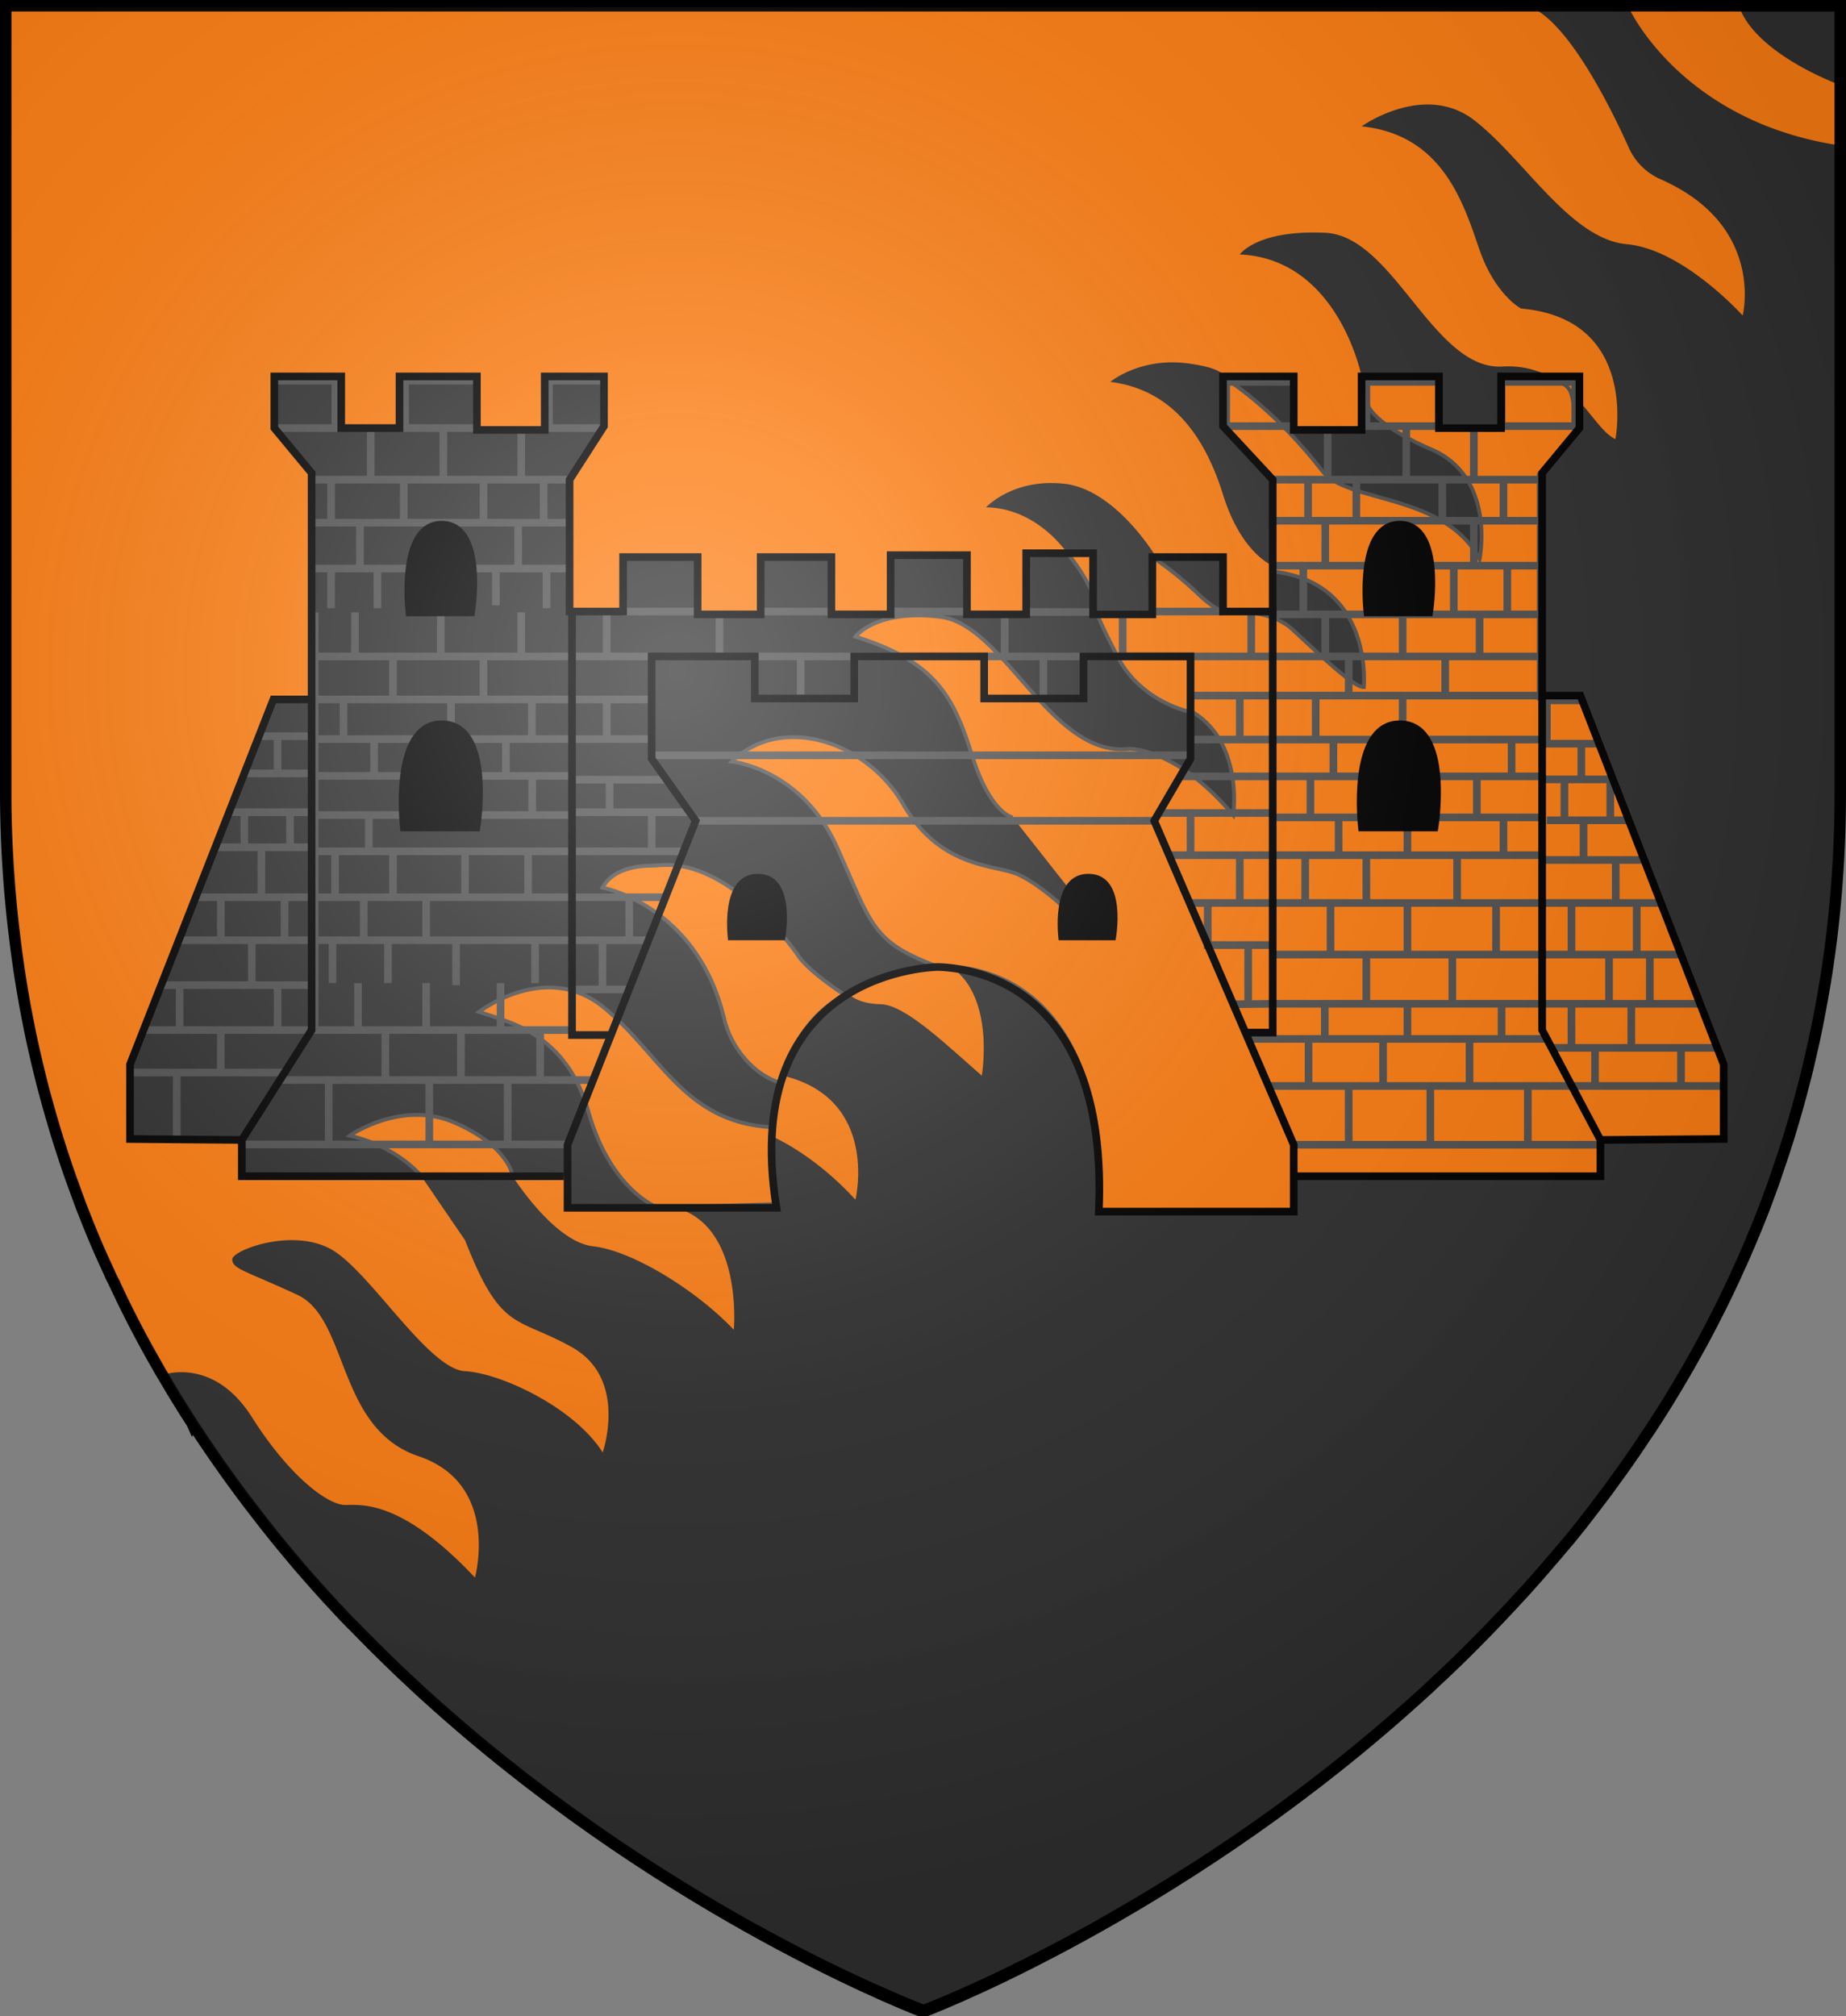 <?xml version="1.0" encoding="UTF-8" standalone="no"?>
<svg
   viewBox="0 0 483 527.48"
   version="1.1"
   id="svg5270"
   sodipodi:docname="House Harroway.svg"
   inkscape:version="1.2.1 (9c6d41e410, 2022-07-14)"
   xmlns:inkscape="http://www.inkscape.org/namespaces/inkscape"
   xmlns:sodipodi="http://sodipodi.sourceforge.net/DTD/sodipodi-0.dtd"
   xmlns="http://www.w3.org/2000/svg"
   xmlns:svg="http://www.w3.org/2000/svg">
  <rect x="0" y="0" width="483" height="527.48" fill="#808080" stroke="none"/>
  <sodipodi:namedview
     id="namedview5272"
     pagecolor="#ffffff"
     bordercolor="#000000"
     borderopacity="0.25"
     inkscape:showpageshadow="2"
     inkscape:pageopacity="0.0"
     inkscape:pagecheckerboard="0"
     inkscape:deskcolor="#d1d1d1"
     showgrid="false"
     inkscape:zoom="1.12203"
     inkscape:cx="172.00966"
     inkscape:cy="280.74115"
     inkscape:window-width="1920"
     inkscape:window-height="1017"
     inkscape:window-x="-8"
     inkscape:window-y="-8"
     inkscape:window-maximized="1"
     inkscape:current-layer="svg5270" />
  <defs
     id="defs4823">
    <style
       id="style4821">.cls-1{fill:#2f2f2f;}.cls-2,.cls-3{fill:#fc7c11;}.cls-3,.cls-4{stroke:#515151;}.cls-3,.cls-4,.cls-5,.cls-6{stroke-miterlimit:10;}.cls-4,.cls-5,.cls-7{fill:none;}.cls-4,.cls-5,.cls-6{stroke-width:2px;}.cls-5,.cls-6,.cls-7{stroke:#000;}.cls-7{stroke-width:3px;}</style>
    <radialGradient
       id="rg"
       gradientUnits="userSpaceOnUse"
       cx="220"
       cy="220"
       r="405"
       gradientTransform="matrix(0.805,0,0,0.803,-0.03,-0.922)">
      <stop
         style="stop-color:#ffffff;stop-opacity:.3"
         offset="0"
         id="stop753" />
      <stop
         style="stop-color:#ffffff;stop-opacity:.2"
         offset=".2"
         id="stop755" />
      <stop
         style="stop-color:#666666;stop-opacity:.1"
         offset=".6"
         id="stop757" />
      <stop
         style="stop-color:#000000;stop-opacity:.13"
         offset="1"
         id="stop759" />
    </radialGradient>
  </defs>
  <title
     id="title4825">House Harroway</title>
  <g
     id="Layer_2"
     data-name="Layer 2">
    <path
       class="cls-1"
       d="M927,120.76V326.6a313.88,313.88,0,0,1-2.28,38c-.11.93-.24,1.86-.36,2.79s-.24,1.86-.39,2.79c-.46,3.37-1,6.69-1.6,10-.07.44-.15.87-.23,1.31-.16.8-.29,1.6-.45,2.4s-.34,1.79-.51,2.69l-.45,2.22-.24,1.15c-.15.71-.3,1.44-.46,2.15-.54,2.37-1.07,4.71-1.61,7l-.1.38-.48,1.94-.52,2q-1.53,5.88-3.27,11.61c-.29,1-.59,1.94-.9,2.92l-.6,1.88c-.2.63-.4,1.24-.61,1.86-.37,1.09-.73,2.17-1.1,3.25s-.68,2-1,3c-.47,1.28-.93,2.56-1.39,3.81-.36,1-.73,2-1.11,3l-.19.5c-.43,1.14-.87,2.25-1.32,3.36s-.87,2.17-1.31,3.2c0,.15-.12.28-.18.42-.4,1-.8,2-1.25,3s-.76,1.75-1.13,2.62l-.66,1.49c-.48,1.07-1,2.11-1.44,3.15s-.9,2-1.36,2.93l-1,2.12c-.29.63-.6,1.25-.91,1.87-.63,1.33-1.31,2.64-2,4q-2.52,5-5.19,9.77l-2,3.57-.12.21c-1.42,2.47-2.86,4.92-4.33,7.33-.71,1.2-1.46,2.4-2.18,3.54-.11.16-.2.32-.3.47-.55.89-1.12,1.78-1.69,2.66l-.65,1c-.65,1-1.31,2-2,3l-.13.18c-.65,1-1.31,2-2,3l-.45.67q-2.25,3.29-4.54,6.46l-.31.43c-.8,1.07-1.54,2.14-2.31,3.19s-1.66,2.23-2.5,3.32c-1.52,2-3.06,4-4.61,6l-.81,1q-1.09,1.39-2.22,2.76L854,524.61l-.57.69c-.8.94-1.6,1.87-2.41,2.8q-2.82,3.32-5.72,6.53c-.75.85-1.52,1.69-2.29,2.51s-1.47,1.6-2.22,2.4q-3,3.2-5.93,6.24-2.76,2.82-5.53,5.59c-.92.91-1.84,1.82-2.76,2.71s-1.85,1.78-2.79,2.66l-2.28,2.12c-.68.65-1.36,1.28-2,1.91a449.24,449.24,0,0,1-61.76,47.47c-.86.55-1.72,1.1-2.57,1.6q-6.43,4.06-12.47,7.63l-2.41,1.4-2.36,1.37-2.33,1.34-2.23,1.29c-8.34,4.68-15.9,8.59-22.38,11.76l-1.6.8c-10.64,5.15-18.12,8.22-21,9.35l-.42.17-.61.24-.14,0h-.08l-.23-.09-.21,0-1.07-.42-.54-.23c-.87-.34-2-.8-3.37-1.38l-.46-.18c-1.76-.8-3.89-1.67-6.33-2.77l-1.39-.61Q659,632.93,645,625.26q-5.66-3.06-11.22-6.32c-.8-.44-1.6-.92-2.35-1.38q-6.9-4.07-13.65-8.37-16-10.18-31.13-21.61l-2.63-2c-1-.75-2-1.51-2.94-2.29l-2.81-2.21c-6.19-4.92-12.43-10.15-18.64-15.69L558.08,564q-2.31-2.05-4.59-4.2l-1.67-1.57L550,556.54l-2-1.94c-1.12-1.07-2.23-2.17-3.33-3.27-.85-.79-1.69-1.66-2.52-2.5l-.24-.26c-.84-.83-1.67-1.67-2.5-2.51-.66-.68-1.32-1.36-2-2l-2-2.06-.13-.15-2.1-2.25q-3.36-3.6-6.66-7.36c-.68-.79-1.36-1.54-2.05-2.34-.57-.65-1.12-1.29-1.66-1.94q-1-1.2-2-2.4-4.28-5.1-8.39-10.48c-.76-1-1.5-1.93-2.24-2.92-1.89-2.47-3.73-5-5.57-7.55-.55-.8-1.12-1.59-1.68-2.39-.13-.16-.24-.34-.36-.5-.59-.86-1.19-1.7-1.77-2.56-.94-1.38-1.89-2.77-2.81-4.17-.74-1.09-1.47-2.2-2.19-3.31a1,1,0,0,0-.15-.24l-2.22-3.48-.22-.36c-.7-1.14-1.41-2.27-2.1-3.4s-1.49-2.46-2.21-3.71c-.4-.69-.8-1.36-1.2-2-.26-.44-.51-.88-.77-1.34l-.16-.29q-4.61-8-8.77-16.46c-.35-.69-.69-1.38-1-2.09-.22-.44-.44-.88-.65-1.35-.43-.87-.8-1.74-1.25-2.63a25.91,25.91,0,0,1-1.15-2.47l-.23-.48c-.27-.58-.53-1.16-.81-1.75l-.26-.57c-.27-.59-.52-1.19-.8-1.78q-1.44-3.25-2.79-6.57c-.42-1-.8-2-1.23-3.08-.1-.25-.21-.52-.31-.79-.4-1-.8-2-1.16-3s-.69-1.82-1-2.74l-.24-.65c-.17-.44-.33-.91-.49-1.35q-1-2.7-1.9-5.44c-.21-.6-.4-1.2-.6-1.8-.26-.8-.51-1.54-.75-2.32-.14-.41-.27-.8-.4-1.22-.25-.8-.49-1.59-.75-2.39-.31-1-.61-2.06-.92-3.11-.09-.29-.17-.58-.26-.87s-.21-.71-.31-1.08c-.37-1.29-.74-2.58-1.09-3.89-.19-.68-.37-1.35-.55-2-.13-.5-.27-1-.4-1.51-.32-1.22-.62-2.45-.92-3.7-.18-.7-.34-1.4-.52-2.11-.07-.28-.13-.56-.19-.85-.37-1.55-.72-3.11-1.07-4.69-.26-1.16-.5-2.33-.74-3.5-.13-.71-.29-1.43-.42-2.14s-.32-1.59-.48-2.45a1.86,1.86,0,0,0-.09-.47c-.16-.8-.3-1.64-.45-2.48s-.32-1.84-.48-2.77-.29-1.8-.45-2.71q-.86-5.52-1.55-11.18A312.7,312.7,0,0,1,447,326.58V120.76Z"
       transform="translate(-445.5 -119.26)"
       id="path4827" />
  </g>
  <g
     id="Layer_10"
     data-name="Layer 10">
    <path
       class="cls-2"
       d="M488,479s13.26-5,23.39,11,20.13,23,24.38,23,14.75-1.5,34,19c0,0,6.75-24.5-14.75-31.75s-18.25-36-31.75-42.25-17-6.75-17-9.25,16.83-8.75,26.92-2,24.67,30.75,34,31.25,28.58,9.5,36,21.25c0,0,6.71-19.25-8-27.5s-18.58-3.82-28-28L555.75,427h23.88s10.79,17.17,21.08,18.33,27,11.5,36.79,21.83c0,0,2.51-27.43-15.5-32H594V427H508.77v-9.5H479.52V397.75l37.5-95.5h10V243l-9.75-11.75v-13.5h17.5v13.5H550v-13.5h20.25v14H588v-14h15.5v13l-9,14v34.5h14V265H628v15h16.5V265H663v15h15.5V265H698v15h16V264h10.75S717,252.17,703.5,252c0,0,7-7.67,20.5-6.17S748,265,748,265h17.5v14.38h13V267.25s-8.17-3.08-13-18.58-13.5-27.5-29.5-29.5c0,0,7.79-6.5,20.31-4.83s9.19,4.83,9.19,4.83H784v12.58h17.75v-14s-6-30.75-31.87-31.92c0,0,4.46-6.5,22.38-5.67s28.25,36,46.33,35,22.92,15.83,29.58,19c0,0,6.17-31.5-24.67-34.17,0,0-6.83-3.5-11-15.67s-9.67-29.83-30.75-32c0,0,16.33-11.67,29.38-1.67s25.21,31.17,40,32.5,30.33,18.67,30.33,18.67,6-23.53-21.42-35.64a16.3,16.3,0,0,1-8.33-8.18c-5-11.16-16.56-34.29-26.75-37.25l27,1.07s13.67,29.33,55,35.5V141.5s-22.17-8-26.5-20.74H447V345.58s9.09,79.71,31,114.73S488,479,488,479Z"
       transform="translate(-445.5 -119.26)"
       id="path4830" />
    <path
       class="cls-2"
       d="M647.47,416.56s10.78,4.44,21.86,16.57c0,0,6.38-26.4-19-32.45"
       transform="translate(-445.5 -119.26)"
       id="path4832" />
    <path
       class="cls-2"
       d="M667.52,379.25s2.1,2.62,8.48,2.75,17.38,10.85,26.38,18.68c0,0,3.61-20.6-8.13-28.51C694.24,372.17,679.67,370.88,667.52,379.25Z"
       transform="translate(-445.5 -119.26)"
       id="path4834" />
  </g>
  <g
     id="Layer_9"
     data-name="Layer 9">
    <path
       class="cls-3"
       d="M617.67,435.25s-12.33-4.42-18.17-25S579.17,386.83,570.83,384c0,0,17.25-13.37,32.29-1.44s21.08,30.3,44.21,31.6l1.19,20.14Z"
       transform="translate(-445.5 -119.26)"
       id="path4837" />
    <path
       class="cls-3"
       d="M603.13,351.5s24.64,4.51,31.78,34a25,25,0,0,0,7.9,13.17,19.65,19.65,0,0,0,6.94,3.95s3.82-17.13,17-22.89c0,0-9.56-6.17-12.39-10.42s-18.15-23.87-34.42-23.75c-1.06,0-3.37.19-4.43.2C612.38,345.81,605.84,346.5,603.13,351.5Z"
       transform="translate(-445.5 -119.26)"
       id="path4839" />
    <path
       class="cls-3"
       d="M637,318.5s18.25,1.87,27.5,22.43,9,24.74,26.51,31.28c0,0,44.82-4.88,42,64h51v-17.5L747.5,334H714.83s-2.3,2.75,9.33,6.17c6.25,1.84,7.68,11.18,7.88,17.92a2.75,2.75,0,0,1-4.79,1.92c-4.62-5-11.49-10.4-15.76-12.13-6-2.45-20-1.54-29.67-18.21S649.83,306,637,318.5Z"
       transform="translate(-445.5 -119.26)"
       id="path4841" />
    <path
       class="cls-3"
       d="M710.5,333.13s-5.83-.87-10.67-16.25-9.5-24.5-30.5-31.06c0,0,5.29-7.23,22.17-5.19s29,37,49.5,34.54c0,0,12.35-.33,27.17,17.33,0,0,2.74-18.5-10.3-26.75,0,0-13.58-2.25-20-14.75s-5.23-11.52-5.23-11.52H747V265a91.38,91.38,0,0,1,11.67,9.33c5,4.92,7.5,5,7.5,5s11.33-1,17.33,4.46,16,15.29,18.83,15.23c0,0,2.67-27.4-23.83-30.23V244.17L765.29,231V217.75S777.88,225,791.5,242.5c6.58,8.47,31.75,5.67,41.13,23,0,0,4.38-21.33-12.62-28.67s-17-12.67-17-12.67V218.5h18.5v12.25h17.38V219.17H853a4.42,4.42,0,0,1,3.67,3.33c1,3.17,1,10.06,1,10.06l-9.54,10.78V302h11.13l37.25,96.39v18.86H864.25V427H784.5"
       transform="translate(-445.5 -119.26)"
       id="path4843" />
    <path
       class="cls-3"
       d="M724.75,264a46.19,46.19,0,0,1,6.75,10.75V264Z"
       transform="translate(-445.5 -119.26)"
       id="path4845" />
    <path
       class="cls-3"
       d="M537,416.38s13.67-9.62,27.83-3.25S579.63,427,579.63,427H555.75S549.63,419.25,537,416.38Z"
       transform="translate(-445.5 -119.26)"
       id="path4847" />
  </g>
  <g
     id="Layer_8"
     data-name="Layer 8">
    <line
       class="cls-4"
       x1="63.27"
       y1="299.41"
       x2="148.52"
       y2="299.41"
       id="line4850" />
    <polyline
       class="cls-4"
       points="86 299.41 86 282.57 155.21 282.57"
       id="polyline4852" />
    <line
       class="cls-4"
       x1="112.33"
       y1="282.57"
       x2="112.33"
       y2="299.41"
       id="line4854" />
    <line
       class="cls-4"
       x1="132.83"
       y1="282.57"
       x2="132.83"
       y2="299.41"
       id="line4856" />
    <line
       class="cls-4"
       x1="86"
       y1="282.57"
       x2="73.22"
       y2="282.57"
       id="line4858" />
    <line
       class="cls-4"
       x1="81.52"
       y1="269.49"
       x2="149.67"
       y2="269.49"
       id="line4860" />
    <line
       class="cls-4"
       x1="100.83"
       y1="269.49"
       x2="100.83"
       y2="282.57"
       id="line4862" />
    <line
       class="cls-4"
       x1="93.67"
       y1="257.2"
       x2="93.67"
       y2="270.28"
       id="line4864" />
    <line
       class="cls-4"
       x1="111.5"
       y1="257.2"
       x2="111.5"
       y2="270.28"
       id="line4866" />
    <line
       class="cls-4"
       x1="130.97"
       y1="257.2"
       x2="130.97"
       y2="270.28"
       id="line4868" />
    <line
       class="cls-4"
       x1="120.6"
       y1="269.49"
       x2="120.6"
       y2="282.57"
       id="line4870" />
    <line
       class="cls-4"
       x1="141.33"
       y1="269.49"
       x2="141.33"
       y2="282.57"
       id="line4872" />
    <polyline
       class="cls-4"
       points="101.5 257.2 101.5 245.99 149.67 245.99 169.67 245.99"
       id="polyline4874" />
    <line
       class="cls-4"
       x1="119.33"
       y1="245.99"
       x2="119.33"
       y2="257.74"
       id="line4876" />
    <polyline
       class="cls-4"
       points="101.5 245.99 82.33 245.99 82.33 160.22"
       id="polyline4878" />
    <polyline
       class="cls-4"
       points="46.79 245.99 82.33 245.99 82.33 269.49 57.77 269.49 57.77 280.62"
       id="polyline4880" />
    <line
       class="cls-4"
       x1="87"
       y1="246.74"
       x2="87"
       y2="257.2"
       id="line4882" />
    <line
       class="cls-4"
       x1="140"
       y1="245.99"
       x2="140"
       y2="257.2"
       id="line4884" />
    <polyline
       class="cls-4"
       points="51.2 234.74 82.33 234.74 149.67 234.74 173.63 234.74"
       id="polyline4886" />
    <polyline
       class="cls-4"
       points="82.33 222.74 149.67 222.74 178.86 222.74"
       id="polyline4888" />
    <line
       class="cls-4"
       x1="95.17"
       y1="234.74"
       x2="95.17"
       y2="245.99"
       id="line4890" />
    <line
       class="cls-4"
       x1="111.5"
       y1="234.74"
       x2="111.5"
       y2="245.99"
       id="line4892" />
    <line
       class="cls-4"
       x1="87.67"
       y1="222.74"
       x2="87.67"
       y2="234.74"
       id="line4894" />
    <line
       class="cls-4"
       x1="102.83"
       y1="222.74"
       x2="102.83"
       y2="234.74"
       id="line4896" />
    <line
       class="cls-4"
       x1="121.67"
       y1="222.74"
       x2="121.67"
       y2="234.74"
       id="line4898" />
    <line
       class="cls-4"
       x1="138.17"
       y1="222.74"
       x2="138.17"
       y2="234.74"
       id="line4900" />
    <line
       class="cls-4"
       x1="82.33"
       y1="213.24"
       x2="149.67"
       y2="213.24"
       id="line4902" />
    <line
       class="cls-4"
       x1="96.5"
       y1="213.24"
       x2="96.5"
       y2="222.74"
       id="line4904" />
    <line
       class="cls-4"
       x1="82.33"
       y1="202.99"
       x2="149.67"
       y2="202.99"
       id="line4906" />
    <line
       class="cls-4"
       x1="139.25"
       y1="203.11"
       x2="139.25"
       y2="213.24"
       id="line4908" />
    <polyline
       class="cls-4"
       points="82.33 193.37 149.67 193.37 170.52 193.37"
       id="polyline4910" />
    <line
       class="cls-4"
       x1="97.88"
       y1="193.99"
       x2="97.88"
       y2="202.99"
       id="line4912" />
    <line
       class="cls-4"
       x1="132.38"
       y1="193.99"
       x2="132.38"
       y2="202.99"
       id="line4914" />
    <polyline
       class="cls-4"
       points="82.88 182.99 149.67 182.99 170.52 182.99"
       id="polyline4916" />
    <line
       class="cls-4"
       x1="89.88"
       y1="182.36"
       x2="89.88"
       y2="193.36"
       id="line4918" />
    <line
       class="cls-4"
       x1="118"
       y1="182.99"
       x2="118"
       y2="189.82"
       id="line4920" />
    <line
       class="cls-4"
       x1="139.17"
       y1="182.99"
       x2="139.17"
       y2="193.36"
       id="line4922" />
    <polyline
       class="cls-4"
       points="82.33 171.74 149.67 171.74 158.75 171.74"
       id="polyline4924" />
    <line
       class="cls-4"
       x1="102.83"
       y1="171.74"
       x2="102.83"
       y2="182.36"
       id="line4926" />
    <line
       class="cls-4"
       x1="126.5"
       y1="171.74"
       x2="126.5"
       y2="182.99"
       id="line4928" />
    <line
       class="cls-4"
       x1="92.88"
       y1="171.74"
       x2="92.88"
       y2="160.21"
       id="line4930" />
    <line
       class="cls-4"
       x1="115.33"
       y1="171.74"
       x2="115.33"
       y2="160.21"
       id="line4932" />
    <line
       class="cls-4"
       x1="136.38"
       y1="171.74"
       x2="136.38"
       y2="160.21"
       id="line4934" />
    <line
       class="cls-4"
       x1="81.52"
       y1="148.74"
       x2="148.52"
       y2="148.74"
       id="line4936" />
    <line
       class="cls-4"
       x1="86.63"
       y1="148.74"
       x2="86.63"
       y2="159.11"
       id="line4938" />
    <line
       class="cls-4"
       x1="98.75"
       y1="148.74"
       x2="98.75"
       y2="159.11"
       id="line4940" />
    <line
       class="cls-4"
       x1="129.75"
       y1="148.74"
       x2="129.75"
       y2="158.36"
       id="line4942" />
    <line
       class="cls-4"
       x1="143"
       y1="148.74"
       x2="143"
       y2="159.11"
       id="line4944" />
    <line
       class="cls-4"
       x1="81.52"
       y1="136.74"
       x2="149.02"
       y2="136.74"
       id="line4946" />
    <line
       class="cls-4"
       x1="81.52"
       y1="125.49"
       x2="149.02"
       y2="125.49"
       id="line4948" />
    <line
       class="cls-4"
       x1="86.63"
       y1="125.49"
       x2="86.63"
       y2="136.74"
       id="line4950" />
    <line
       class="cls-4"
       x1="105.63"
       y1="125.49"
       x2="105.63"
       y2="136.74"
       id="line4952" />
    <line
       class="cls-4"
       x1="126.5"
       y1="125.49"
       x2="126.5"
       y2="136.74"
       id="line4954" />
    <line
       class="cls-4"
       x1="142.25"
       y1="125.49"
       x2="142.25"
       y2="136.74"
       id="line4956" />
    <line
       class="cls-4"
       x1="71.77"
       y1="111.99"
       x2="89.13"
       y2="111.99"
       id="line4958" />
    <line
       class="cls-4"
       x1="104.52"
       y1="111.99"
       x2="124.77"
       y2="111.99"
       id="line4960" />
    <line
       class="cls-4"
       x1="142.25"
       y1="111.99"
       x2="157.88"
       y2="111.99"
       id="line4962" />
    <line
       class="cls-4"
       x1="97"
       y1="111.99"
       x2="97"
       y2="125.49"
       id="line4964" />
    <line
       class="cls-4"
       x1="116"
       y1="112.24"
       x2="116"
       y2="125.24"
       id="line4966" />
    <line
       class="cls-4"
       x1="136.38"
       y1="112.49"
       x2="136.38"
       y2="125.49"
       id="line4968" />
    <polyline
       class="cls-4"
       points="106 111.99 106 99.61 123.83 99.61"
       id="polyline4970" />
    <polyline
       class="cls-4"
       points="87.75 111.99 87.75 99.61 72.63 99.61"
       id="polyline4972" />
    <polyline
       class="cls-4"
       points="143.63 111.99 143.63 99.61 157.38 99.61"
       id="polyline4974" />
    <line
       class="cls-4"
       x1="338.5"
       y1="299.49"
       x2="418.75"
       y2="299.49"
       id="line4976" />
    <polyline
       class="cls-4"
       points="331.88 284.11 411.26 284.11 451 284.11"
       id="polyline4978" />
    <line
       class="cls-4"
       x1="352.88"
       y1="299.49"
       x2="352.88"
       y2="284.11"
       id="line4980" />
    <line
       class="cls-4"
       x1="374.25"
       y1="299.49"
       x2="374.25"
       y2="284.11"
       id="line4982" />
    <line
       class="cls-4"
       x1="399.75"
       y1="299.49"
       x2="399.75"
       y2="284.11"
       id="line4984" />
    <line
       class="cls-4"
       x1="326.58"
       y1="271.81"
       x2="404.73"
       y2="271.81"
       id="line4986" />
    <line
       class="cls-4"
       x1="342.38"
       y1="271.81"
       x2="342.38"
       y2="284.11"
       id="line4988" />
    <line
       class="cls-4"
       x1="361.88"
       y1="271.81"
       x2="361.88"
       y2="284.11"
       id="line4990" />
    <line
       class="cls-4"
       x1="384.5"
       y1="271.81"
       x2="384.5"
       y2="284.11"
       id="line4992" />
    <polyline
       class="cls-4"
       points="444.5 262.62 403.5 262.62 333 262.62 322.67 262.74"
       id="polyline4994" />
    <line
       class="cls-4"
       x1="346.63"
       y1="262.61"
       x2="346.63"
       y2="271.81"
       id="line4996" />
    <line
       class="cls-4"
       x1="368.25"
       y1="262.61"
       x2="368.25"
       y2="271.81"
       id="line4998" />
    <line
       class="cls-4"
       x1="392.88"
       y1="262.61"
       x2="392.88"
       y2="271.81"
       id="line5000" />
    <line
       class="cls-4"
       x1="333"
       y1="249.74"
       x2="439.83"
       y2="249.74"
       id="line5002" />
    <line
       class="cls-4"
       x1="405.97"
       y1="274.14"
       x2="449.31"
       y2="274.14"
       id="line5004" />
    <polyline
       class="cls-4"
       points="434.75 236.24 333 236.24 311.26 236.24"
       id="polyline5006" />
    <line
       class="cls-4"
       x1="403.5"
       y1="224.99"
       x2="430.7"
       y2="224.99"
       id="line5008" />
    <line
       class="cls-4"
       x1="357.5"
       y1="262.61"
       x2="357.5"
       y2="249.74"
       id="line5010" />
    <line
       class="cls-4"
       x1="380"
       y1="262.74"
       x2="380"
       y2="249.86"
       id="line5012" />
    <line
       class="cls-4"
       x1="348.13"
       y1="236.24"
       x2="348.13"
       y2="249.86"
       id="line5014" />
    <line
       class="cls-4"
       x1="368.25"
       y1="236.24"
       x2="368.25"
       y2="249.74"
       id="line5016" />
    <line
       class="cls-4"
       x1="391.44"
       y1="236.24"
       x2="391.44"
       y2="249.74"
       id="line5018" />
    <line
       class="cls-4"
       x1="341.5"
       y1="223.74"
       x2="341.5"
       y2="236.24"
       id="line5020" />
    <line
       class="cls-4"
       x1="357.5"
       y1="223.74"
       x2="357.5"
       y2="236.24"
       id="line5022" />
    <line
       class="cls-4"
       x1="381.25"
       y1="223.74"
       x2="381.25"
       y2="236.24"
       id="line5024" />
    <line
       class="cls-4"
       x1="332.38"
       y1="213.86"
       x2="403.5"
       y2="213.86"
       id="line5026" />
    <line
       class="cls-4"
       x1="350.25"
       y1="213.86"
       x2="350.25"
       y2="223.74"
       id="line5028" />
    <line
       class="cls-4"
       x1="368.25"
       y1="213.86"
       x2="368.25"
       y2="223.74"
       id="line5030" />
    <line
       class="cls-4"
       x1="393.38"
       y1="213.86"
       x2="393.38"
       y2="223.74"
       id="line5032" />
    <line
       class="cls-4"
       x1="404.73"
       y1="214.61"
       x2="426.34"
       y2="214.61"
       id="line5034" />
    <line
       class="cls-4"
       x1="342.88"
       y1="203.11"
       x2="342.88"
       y2="213.86"
       id="line5036" />
    <line
       class="cls-4"
       x1="386.41"
       y1="203.11"
       x2="386.41"
       y2="213.86"
       id="line5038" />
    <polyline
       class="cls-4"
       points="403.5 193.49 332.38 193.49 311.5 193.49"
       id="polyline5040" />
    <line
       class="cls-4"
       x1="348.88"
       y1="193.49"
       x2="348.88"
       y2="203.11"
       id="line5042" />
    <line
       class="cls-4"
       x1="395.5"
       y1="193.49"
       x2="395.5"
       y2="203.11"
       id="line5044" />
    <line
       class="cls-4"
       x1="344.25"
       y1="181.99"
       x2="344.25"
       y2="193.49"
       id="line5046" />
    <line
       class="cls-4"
       x1="367"
       y1="181.99"
       x2="367"
       y2="190.99"
       id="line5048" />
    <line
       class="cls-4"
       x1="378.13"
       y1="171.74"
       x2="378.13"
       y2="181.49"
       id="line5050" />
    <line
       class="cls-4"
       x1="352.88"
       y1="171.74"
       x2="352.88"
       y2="181.49"
       id="line5052" />
    <line
       class="cls-4"
       x1="346.75"
       y1="171.74"
       x2="346.75"
       y2="161.36"
       id="line5054" />
    <line
       class="cls-4"
       x1="367"
       y1="171.74"
       x2="367"
       y2="161.36"
       id="line5056" />
    <line
       class="cls-4"
       x1="387.13"
       y1="171.74"
       x2="387.13"
       y2="161.36"
       id="line5058" />
    <line
       class="cls-4"
       x1="403.5"
       y1="160.74"
       x2="333"
       y2="160.74"
       id="line5060" />
    <polyline
       class="cls-4"
       points="341 160.74 341 147.99 403.5 147.99"
       id="polyline5062" />
    <line
       class="cls-4"
       x1="380.38"
       y1="160.74"
       x2="380.38"
       y2="147.99"
       id="line5064" />
    <line
       class="cls-4"
       x1="394.38"
       y1="160.74"
       x2="394.38"
       y2="147.99"
       id="line5066" />
    <line
       class="cls-4"
       x1="341"
       y1="147.99"
       x2="333"
       y2="147.99"
       id="line5068" />
    <polyline
       class="cls-4"
       points="346.75 147.99 346.75 136.24 403.5 136.24"
       id="polyline5070" />
    <line
       class="cls-4"
       x1="385.63"
       y1="147.99"
       x2="385.63"
       y2="136.24"
       id="line5072" />
    <line
       class="cls-4"
       x1="346.75"
       y1="136.24"
       x2="333"
       y2="136.24"
       id="line5074" />
    <line
       class="cls-4"
       x1="333"
       y1="125.49"
       x2="403.5"
       y2="125.49"
       id="line5076" />
    <line
       class="cls-4"
       x1="342.25"
       y1="136.24"
       x2="342.25"
       y2="125.49"
       id="line5078" />
    <line
       class="cls-4"
       x1="354.88"
       y1="136.24"
       x2="354.88"
       y2="125.49"
       id="line5080" />
    <line
       class="cls-4"
       x1="377.38"
       y1="136.24"
       x2="377.38"
       y2="125.49"
       id="line5082" />
    <path
       class="cls-4"
       d="M838.88,255.5"
       transform="translate(-445.5 -119.26)"
       id="path5084" />
    <line
       class="cls-4"
       x1="393.38"
       y1="125.49"
       x2="393.38"
       y2="136.24"
       id="line5086" />
    <line
       class="cls-4"
       x1="320"
       y1="111.49"
       x2="338.5"
       y2="111.49"
       id="line5088" />
    <line
       class="cls-4"
       x1="347.38"
       y1="112.49"
       x2="347.38"
       y2="125.49"
       id="line5090" />
    <line
       class="cls-4"
       x1="356.25"
       y1="111.49"
       x2="376"
       y2="111.49"
       id="line5092" />
    <line
       class="cls-4"
       x1="367.94"
       y1="125.49"
       x2="367.94"
       y2="111.49"
       id="line5094" />
    <line
       class="cls-4"
       x1="385.63"
       y1="111.99"
       x2="385.63"
       y2="125.49"
       id="line5096" />
    <line
       class="cls-4"
       x1="392.75"
       y1="111.49"
       x2="413.25"
       y2="111.49"
       id="line5098" />
    <polyline
       class="cls-4"
       points="320.83 111.49 320.83 99.91 338 99.91"
       id="polyline5100" />
    <polyline
       class="cls-4"
       points="357.5 111.49 357.5 99.91 376 99.91"
       id="polyline5102" />
    <polyline
       class="cls-4"
       points="412.17 111.49 412.17 99.91 393.08 99.91"
       id="polyline5104" />
    <line
       class="cls-4"
       x1="417.33"
       y1="284.11"
       x2="417.33"
       y2="274.14"
       id="line5106" />
    <line
       class="cls-4"
       x1="439.83"
       y1="284.11"
       x2="439.83"
       y2="274.14"
       id="line5108" />
    <line
       class="cls-4"
       x1="426.83"
       y1="274.14"
       x2="426.83"
       y2="262.61"
       id="line5110" />
    <line
       class="cls-4"
       x1="411.17"
       y1="274.14"
       x2="411.17"
       y2="262.61"
       id="line5112" />
    <line
       class="cls-4"
       x1="421"
       y1="262.61"
       x2="421"
       y2="249.74"
       id="line5114" />
    <line
       class="cls-4"
       x1="431.67"
       y1="262.61"
       x2="431.67"
       y2="249.74"
       id="line5116" />
    <line
       class="cls-4"
       x1="428.25"
       y1="249.74"
       x2="428.25"
       y2="236.24"
       id="line5118" />
    <line
       class="cls-4"
       x1="411.17"
       y1="249.74"
       x2="411.17"
       y2="236.24"
       id="line5120" />
    <line
       class="cls-4"
       x1="422.75"
       y1="236.24"
       x2="422.75"
       y2="224.99"
       id="line5122" />
    <line
       class="cls-4"
       x1="414.33"
       y1="224.99"
       x2="414.33"
       y2="214.61"
       id="line5124" />
    <line
       class="cls-4"
       x1="404.08"
       y1="203.91"
       x2="422.02"
       y2="203.91"
       id="line5126" />
    <line
       class="cls-4"
       x1="421.33"
       y1="214.61"
       x2="421.33"
       y2="203.91"
       id="line5128" />
    <line
       class="cls-4"
       x1="409.33"
       y1="214.61"
       x2="409.33"
       y2="203.91"
       id="line5130" />
    <line
       class="cls-4"
       x1="403.5"
       y1="194.57"
       x2="418.48"
       y2="194.57"
       id="line5132" />
    <line
       class="cls-4"
       x1="413.75"
       y1="203.91"
       x2="413.75"
       y2="194.57"
       id="line5134" />
    <polyline
       class="cls-4"
       points="404.73 194.57 404.73 183.24 413.75 183.24"
       id="polyline5136" />
    <line
       class="cls-4"
       x1="182.02"
       y1="214.74"
       x2="301.63"
       y2="214.74"
       id="line5138" />
    <line
       class="cls-4"
       x1="170.52"
       y1="197.61"
       x2="311.5"
       y2="197.61"
       id="line5140" />
    <line
       class="cls-4"
       x1="163.02"
       y1="159.99"
       x2="182.52"
       y2="159.99"
       id="line5142" />
    <line
       class="cls-4"
       x1="199.02"
       y1="159.99"
       x2="217.52"
       y2="159.99"
       id="line5144" />
    <line
       class="cls-4"
       x1="233.02"
       y1="159.99"
       x2="252.5"
       y2="159.99"
       id="line5146" />
    <line
       class="cls-4"
       x1="268.5"
       y1="160.11"
       x2="286"
       y2="160.11"
       id="line5148" />
    <line
       class="cls-4"
       x1="301.63"
       y1="159.99"
       x2="320"
       y2="159.99"
       id="line5150" />
    <polyline
       class="cls-4"
       points="293.75 160.74 293.75 171.74 332.38 171.74 403.5 171.74"
       id="polyline5152" />
    <line
       class="cls-4"
       x1="327.38"
       y1="160.21"
       x2="327.38"
       y2="170.99"
       id="line5154" />
    <polyline
       class="cls-4"
       points="311.5 181.99 333 181.99 403.5 181.99"
       id="polyline5156" />
    <line
       class="cls-4"
       x1="324.38"
       y1="193.49"
       x2="324.38"
       y2="181.99"
       id="line5158" />
    <polyline
       class="cls-4"
       points="308.8 203.12 333 203.12 403.5 203.12"
       id="polyline5160" />
    <line
       class="cls-4"
       x1="303.19"
       y1="212.7"
       x2="332.38"
       y2="212.7"
       id="line5162" />
    <line
       class="cls-4"
       x1="311.5"
       y1="223.74"
       x2="311.5"
       y2="212.7"
       id="line5164" />
    <polyline
       class="cls-4"
       points="305.88 223.74 333 223.74 403.5 223.74"
       id="polyline5166" />
    <line
       class="cls-4"
       x1="324.38"
       y1="223.74"
       x2="324.38"
       y2="236.24"
       id="line5168" />
    <polyline
       class="cls-4"
       points="316 236.24 316 247.25 333 247.25"
       id="polyline5170" />
    <line
       class="cls-4"
       x1="326.58"
       y1="247.25"
       x2="326.58"
       y2="262.61"
       id="line5172" />
    <polyline
       class="cls-4"
       points="158.75 160.74 158.75 171.74 170.52 171.74"
       id="polyline5174" />
    <line
       class="cls-4"
       x1="197.52"
       y1="171.74"
       x2="312.38"
       y2="171.74"
       id="line5176" />
    <line
       class="cls-4"
       x1="262.88"
       y1="161.36"
       x2="262.88"
       y2="171.74"
       id="line5178" />
    <line
       class="cls-4"
       x1="273"
       y1="182.74"
       x2="273"
       y2="171.74"
       id="line5180" />
    <line
       class="cls-4"
       x1="209.5"
       y1="182.74"
       x2="209.5"
       y2="171.74"
       id="line5182" />
    <line
       class="cls-4"
       x1="188.25"
       y1="171.74"
       x2="188.25"
       y2="160.74"
       id="line5184" />
    <line
       class="cls-4"
       x1="158.75"
       y1="182.99"
       x2="158.75"
       y2="193.99"
       id="line5186" />
    <line
       class="cls-4"
       x1="149.67"
       y1="203.99"
       x2="174.41"
       y2="203.99"
       id="line5188" />
    <line
       class="cls-4"
       x1="150.5"
       y1="212.49"
       x2="180.43"
       y2="212.49"
       id="line5190" />
    <line
       class="cls-4"
       x1="159.5"
       y1="203.99"
       x2="159.5"
       y2="212.49"
       id="line5192" />
    <line
       class="cls-4"
       x1="170.52"
       y1="212.49"
       x2="170.52"
       y2="222.74"
       id="line5194" />
    <line
       class="cls-4"
       x1="164.64"
       y1="234.74"
       x2="164.64"
       y2="245.99"
       id="line5196" />
    <line
       class="cls-4"
       x1="149.67"
       y1="258.86"
       x2="164.58"
       y2="258.86"
       id="line5198" />
    <line
       class="cls-4"
       x1="157.63"
       y1="245.99"
       x2="157.63"
       y2="258.86"
       id="line5200" />
    <line
       class="cls-4"
       x1="34.02"
       y1="280.61"
       x2="74.46"
       y2="280.61"
       id="line5202" />
    <line
       class="cls-4"
       x1="46.25"
       y1="298.24"
       x2="46.25"
       y2="280.61"
       id="line5204" />
    <line
       class="cls-4"
       x1="37.56"
       y1="269.49"
       x2="57.77"
       y2="269.49"
       id="line5206" />
    <line
       class="cls-4"
       x1="42.17"
       y1="257.74"
       x2="81.52"
       y2="257.74"
       id="line5208" />
    <line
       class="cls-4"
       x1="72.63"
       y1="269.49"
       x2="72.63"
       y2="257.74"
       id="line5210" />
    <line
       class="cls-4"
       x1="47"
       y1="269.49"
       x2="47"
       y2="257.74"
       id="line5212" />
    <line
       class="cls-4"
       x1="65.88"
       y1="257.74"
       x2="65.88"
       y2="245.99"
       id="line5214" />
    <line
       class="cls-4"
       x1="56.33"
       y1="221.67"
       x2="81.52"
       y2="221.67"
       id="line5216" />
    <line
       class="cls-4"
       x1="59.94"
       y1="212.49"
       x2="81.52"
       y2="212.49"
       id="line5218" />
    <line
       class="cls-4"
       x1="63.93"
       y1="202.34"
       x2="81.52"
       y2="202.34"
       id="line5220" />
    <line
       class="cls-4"
       x1="67.75"
       y1="192.61"
       x2="81.52"
       y2="192.61"
       id="line5222" />
    <line
       class="cls-4"
       x1="63.93"
       y1="221.67"
       x2="63.93"
       y2="212.49"
       id="line5224" />
    <line
       class="cls-4"
       x1="75.88"
       y1="221.67"
       x2="75.88"
       y2="212.49"
       id="line5226" />
    <line
       class="cls-4"
       x1="57.77"
       y1="245.99"
       x2="57.77"
       y2="234.74"
       id="line5228" />
    <line
       class="cls-4"
       x1="68.38"
       y1="234.74"
       x2="68.38"
       y2="221.67"
       id="line5230" />
    <line
       class="cls-4"
       x1="74.46"
       y1="245.99"
       x2="74.46"
       y2="234.74"
       id="line5232" />
    <line
       class="cls-4"
       x1="94.17"
       y1="136.74"
       x2="94.17"
       y2="148.74"
       id="line5234" />
    <line
       class="cls-4"
       x1="135.58"
       y1="136.74"
       x2="135.58"
       y2="147.91"
       id="line5236" />
    <line
       class="cls-4"
       x1="72.63"
       y1="192.86"
       x2="72.63"
       y2="202.34"
       id="line5238" />
  </g>
  <g
     id="Layer_6"
     data-name="Layer 6">
    <polyline
       class="cls-5"
       points="403.5 181.99 413.5 181.99 451 278.49 451 297.99 418.75 298.24"
       id="polyline5241" />
    <path
       class="cls-5"
       d="M784,418.75v17.5H733c2.54-58-31.54-63.67-42-64v0s-52.39.13-42.34,63H594v-16.5L627.52,334,616,317.75V291h27v11h26V291h34v11h26V291h28v26.75L747.5,334Z"
       transform="translate(-445.5 -119.26)"
       id="path5243" />
    <polyline
       class="cls-5"
       points="147.53 307.74 63.27 307.74 63.27 298.24 81.53 269.49 81.53 123.74 71.78 111.99 71.78 98.49 89.28 98.49 89.28 111.99 104.53 111.99 104.53 98.49 124.78 98.49 124.78 112.49 142.53 112.49 142.53 98.49 158.03 98.49 158.03 111.49 149.03 125.49 149.03 159.99 163.03 159.99 163.03 145.74 182.53 145.74 182.53 160.74 199.03 160.74 199.03 145.74 217.53 145.74 217.53 160.74 233.03 160.74 233.03 145.24 243.51 145.24 242.51 145.24 253 145.24 253 160.74 268.5 160.74 268.5 144.74 286 144.74 286 160.74 301.5 160.74 301.5 145.74 320 145.74 320 159.99 333 159.99 333 125.49 320 111.49 320 98.49 338.5 98.49 338.5 112.49 356.25 112.49 356.25 98.49 376.5 98.49 376.5 111.99 392.75 111.99 392.75 98.49 413.25 98.49 413.25 111.99 403.5 123.74 403.5 269.49 418.75 298.24 418.75 307.74 338.5 307.74"
       id="polyline5245" />
    <polyline
       class="cls-5"
       points="81.53 182.99 71.53 182.99 34.02 278.49 34.02 297.99 63.27 298.24"
       id="polyline5247" />
    <polyline
       class="cls-5"
       points="159.87 270.79 149.67 270.79 149.67 159.99"
       id="polyline5249" />
    <polyline
       class="cls-5"
       points="325.87 270.15 333 270.15 333 159.99"
       id="polyline5251" />
  </g>
  <g
     id="Layer_7"
     data-name="Layer 7">
    <path
       d="M636,365.25s-2.5-17.5,7.88-17.37,7,17.38,7,17.38Z"
       transform="translate(-445.5 -119.26)"
       id="path5254" />
    <path
       d="M722.5,365.25s-2.5-17.5,7.88-17.37,7,17.38,7,17.38Z"
       transform="translate(-445.5 -119.26)"
       id="path5256" />
    <path
       class="cls-6"
       d="M801.84,335.75s-3.19-27.19,10.06-27,8.94,27,8.94,27Z"
       transform="translate(-445.5 -119.26)"
       id="path5258" />
    <path
       class="cls-6"
       d="M803.29,279.48s-2.71-23.11,8.55-22.95,7.6,22.95,7.6,22.95Z"
       transform="translate(-445.5 -119.26)"
       id="path5260" />
    <path
       class="cls-6"
       d="M551.17,335.75s-3.19-27.19,10.06-27,8.94,27,8.94,27Z"
       transform="translate(-445.5 -119.26)"
       id="path5262" />
    <path
       class="cls-6"
       d="M552.62,279.48s-2.71-23.11,8.55-22.95,7.6,22.95,7.6,22.95Z"
       transform="translate(-445.5 -119.26)"
       id="path5264" />
  </g>
  <g
     id="Layer_4"
     data-name="Layer 4">
    <path
       class="cls-7"
       d="M927,120.76V326.6a313.88,313.88,0,0,1-2.28,38c-.11.93-.24,1.86-.36,2.79s-.24,1.86-.39,2.79c-.46,3.37-1,6.69-1.6,10-.07.44-.15.87-.23,1.31-.16.8-.29,1.6-.45,2.4s-.34,1.79-.51,2.69l-.45,2.22-.24,1.15c-.15.71-.3,1.44-.46,2.15-.54,2.37-1.07,4.71-1.61,7l-.1.38-.48,1.94-.52,2q-1.53,5.88-3.27,11.61c-.29,1-.59,1.94-.9,2.92l-.6,1.88c-.2.63-.4,1.24-.61,1.86-.37,1.09-.73,2.17-1.1,3.25s-.68,2-1,3c-.47,1.28-.93,2.56-1.39,3.81-.36,1-.73,2-1.11,3l-.19.5c-.43,1.14-.87,2.25-1.32,3.36s-.87,2.17-1.31,3.2c0,.15-.12.28-.18.42-.4,1-.8,2-1.25,3s-.76,1.75-1.13,2.62l-.66,1.49c-.48,1.07-1,2.11-1.44,3.15s-.9,2-1.36,2.93l-1,2.12c-.29.63-.6,1.25-.91,1.87-.63,1.33-1.31,2.64-2,4q-2.52,5-5.19,9.77l-2,3.57-.12.21c-1.42,2.47-2.86,4.92-4.33,7.33-.71,1.2-1.46,2.4-2.18,3.54-.11.16-.2.32-.3.47-.55.89-1.12,1.78-1.69,2.66l-.65,1c-.65,1-1.31,2-2,3l-.13.18c-.65,1-1.31,2-2,3l-.45.67q-2.25,3.29-4.54,6.46l-.31.43c-.8,1.07-1.54,2.14-2.31,3.19s-1.66,2.23-2.5,3.32c-1.52,2-3.06,4-4.61,6l-.81,1q-1.09,1.39-2.22,2.76L854,524.61l-.57.69c-.8.94-1.6,1.87-2.41,2.8q-2.82,3.32-5.72,6.53c-.75.85-1.52,1.69-2.29,2.51s-1.47,1.6-2.22,2.4q-3,3.2-5.93,6.24-2.76,2.82-5.53,5.59c-.92.91-1.84,1.82-2.76,2.71s-1.85,1.78-2.79,2.66l-2.28,2.12c-.68.65-1.36,1.28-2,1.91a449.24,449.24,0,0,1-61.76,47.47c-.86.55-1.72,1.1-2.57,1.6q-6.43,4.06-12.47,7.63l-2.41,1.4-2.36,1.37-2.33,1.34-2.23,1.29c-8.34,4.68-15.9,8.59-22.38,11.76l-1.6.8c-10.64,5.15-18.12,8.22-21,9.35l-.42.17-.61.24-.14,0h-.08l-.23-.09-.21,0-1.07-.42-.54-.23c-.87-.34-2-.8-3.37-1.38l-.46-.18c-1.76-.8-3.89-1.67-6.33-2.77l-1.39-.61Q659,632.93,645,625.26q-5.66-3.06-11.22-6.32c-.8-.44-1.6-.92-2.35-1.38q-6.9-4.07-13.65-8.37-16-10.18-31.13-21.61l-2.63-2c-1-.75-2-1.51-2.94-2.29l-2.81-2.21c-6.19-4.92-12.43-10.15-18.64-15.69L558.08,564q-2.31-2.05-4.59-4.2l-1.67-1.57L550,556.54l-2-1.94c-1.12-1.07-2.23-2.17-3.33-3.27-.85-.79-1.69-1.66-2.52-2.5l-.24-.26c-.84-.83-1.67-1.67-2.5-2.51-.66-.68-1.32-1.36-2-2l-2-2.06-.13-.15-2.1-2.25q-3.36-3.6-6.66-7.36c-.68-.79-1.36-1.54-2.05-2.34-.57-.65-1.12-1.29-1.66-1.94q-1-1.2-2-2.4-4.28-5.1-8.39-10.48c-.76-1-1.5-1.93-2.24-2.92-1.89-2.47-3.73-5-5.57-7.55-.55-.8-1.12-1.59-1.68-2.39-.13-.16-.24-.34-.36-.5-.59-.86-1.19-1.7-1.77-2.56-.94-1.38-1.89-2.77-2.81-4.17-.74-1.09-1.47-2.2-2.19-3.31a1,1,0,0,0-.15-.24l-2.22-3.48-.22-.36c-.7-1.14-1.41-2.27-2.1-3.4s-1.49-2.46-2.21-3.71c-.4-.69-.8-1.36-1.2-2-.26-.44-.51-.88-.77-1.34l-.16-.29q-4.61-8-8.77-16.46c-.35-.69-.69-1.38-1-2.09-.22-.44-.44-.88-.65-1.35-.43-.87-.8-1.74-1.25-2.63a25.91,25.91,0,0,1-1.15-2.47l-.23-.48c-.27-.58-.53-1.16-.81-1.75l-.26-.57c-.27-.59-.52-1.19-.8-1.78q-1.44-3.25-2.79-6.57c-.42-1-.8-2-1.23-3.08-.1-.25-.21-.52-.31-.79-.4-1-.8-2-1.16-3s-.69-1.82-1-2.74l-.24-.65c-.17-.44-.33-.91-.49-1.35q-1-2.7-1.9-5.44c-.21-.6-.4-1.2-.6-1.8-.26-.8-.51-1.54-.75-2.32-.14-.41-.27-.8-.4-1.22-.25-.8-.49-1.59-.75-2.39-.31-1-.61-2.06-.92-3.11-.09-.29-.17-.58-.26-.87s-.21-.71-.31-1.08c-.37-1.29-.74-2.58-1.09-3.89-.19-.68-.37-1.35-.55-2-.13-.5-.27-1-.4-1.51-.32-1.22-.62-2.45-.92-3.7-.18-.7-.34-1.4-.52-2.11-.07-.28-.13-.56-.19-.85-.37-1.55-.72-3.11-1.07-4.69-.26-1.16-.5-2.33-.74-3.5-.13-.71-.29-1.43-.42-2.14s-.32-1.59-.48-2.45a1.86,1.86,0,0,0-.09-.47c-.16-.8-.3-1.64-.45-2.48s-.32-1.84-.48-2.77-.29-1.8-.45-2.71q-.86-5.52-1.55-11.18A312.7,312.7,0,0,1,447,326.58V120.76Z"
       transform="translate(-445.5 -119.26)"
       id="path5267" />
  </g>
  <path
     id="shine"
     d="M 1.58,0.684 V 207.061 c 0,229.665 239.92,319.603 239.92,319.603 0,0 239.92,-89.939 239.92,-319.603 V 0.684 Z"
     style="fill:url(#rg);stroke:#000000;stroke-width:2.412" />
</svg>
